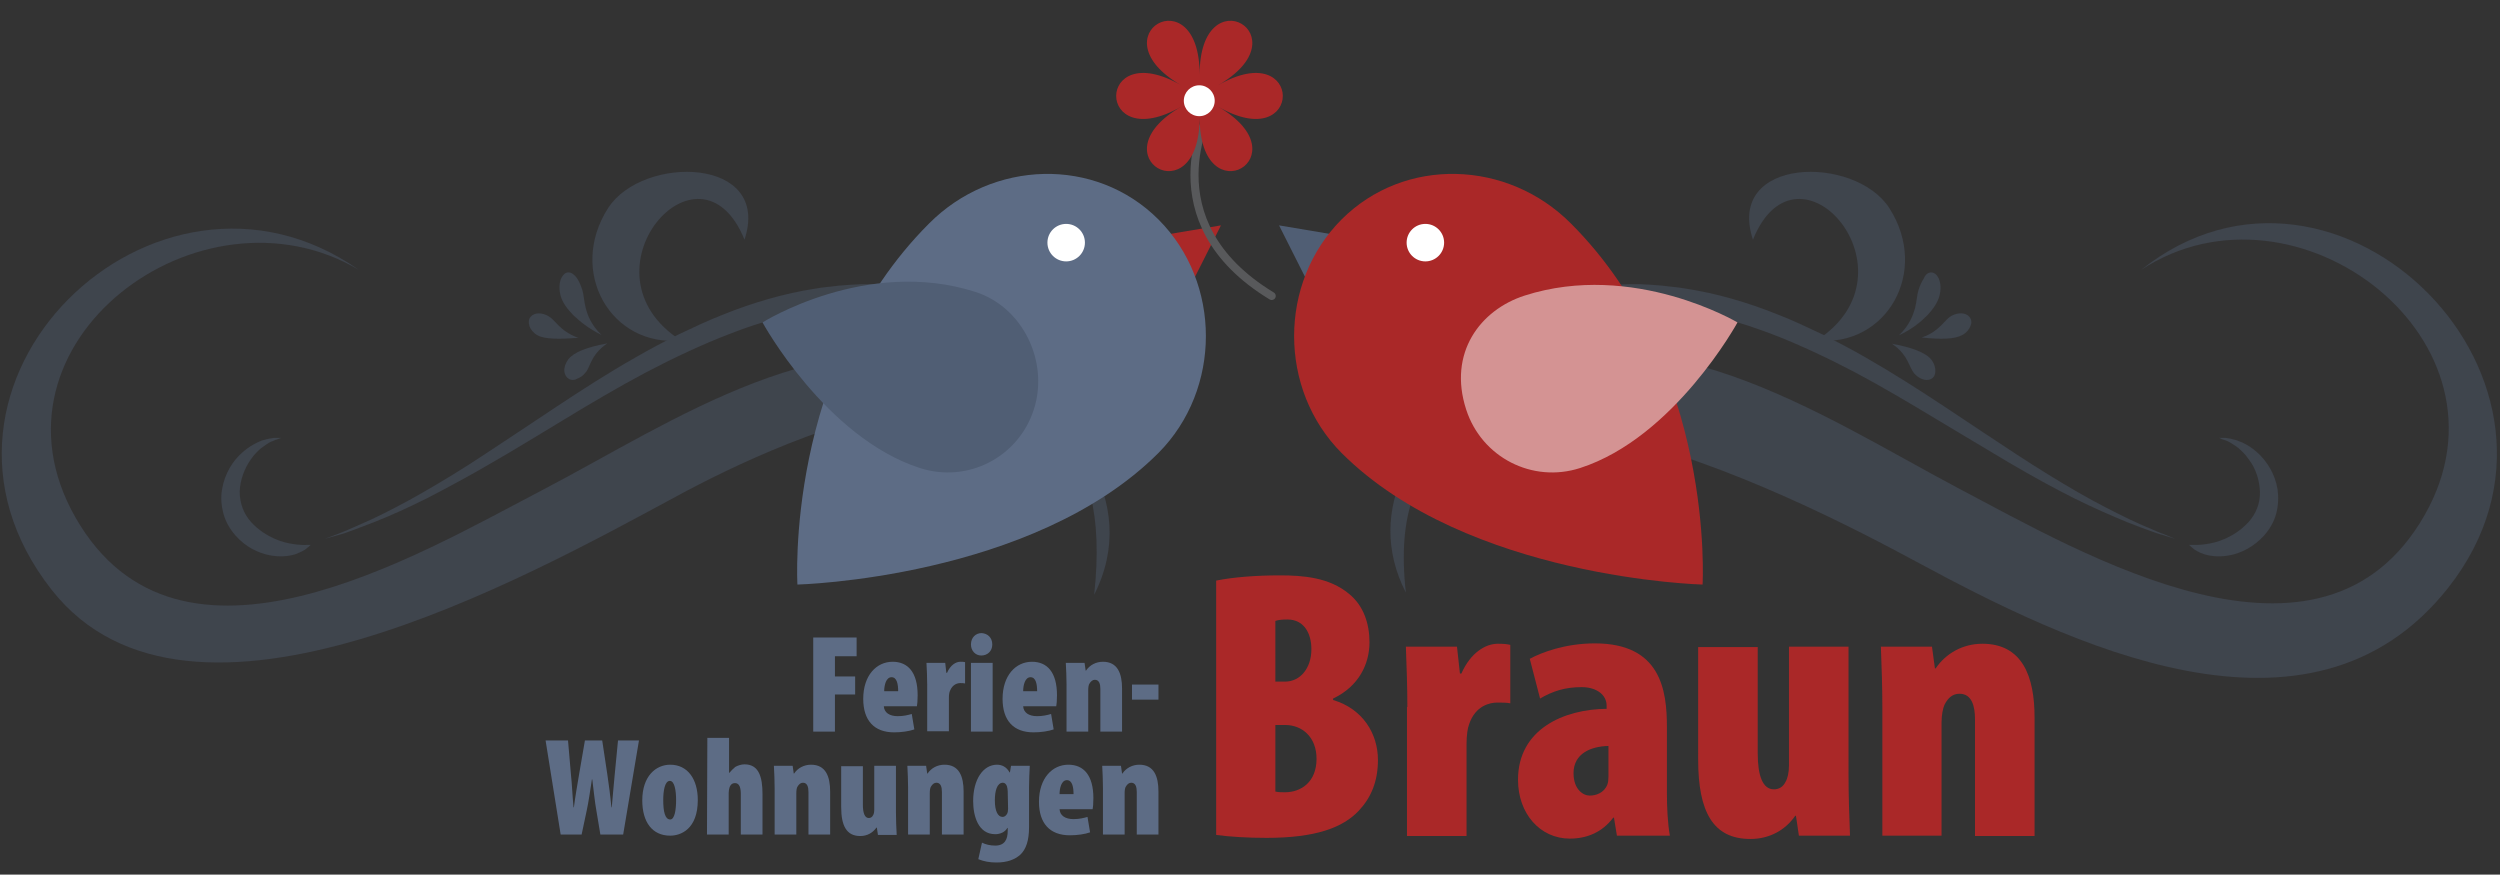 <?xml version="1.0" encoding="utf-8"?>
<!-- Generator: Adobe Illustrator 21.0.0, SVG Export Plug-In . SVG Version: 6.00 Build 0)  -->
<!DOCTYPE svg PUBLIC "-//W3C//DTD SVG 1.1//EN" "http://www.w3.org/Graphics/SVG/1.1/DTD/svg11.dtd">
<svg version="1.1" id="Layer_1" xmlns="http://www.w3.org/2000/svg" xmlns:xlink="http://www.w3.org/1999/xlink" x="0px" y="0px"
	 viewBox="0 0 680 237.9" style="enable-background:new 0 0 680 237.9;" xml:space="preserve">
<rect x="0" y="0" width="680" height="237.9" fill="#333333" stroke="none"/>
<style type="text/css">
	.st0{opacity:0.4;}
	.st1{fill:#505E74;}
	.st2{fill:#AA2828;}
	.st3{fill:#5D6C85;}
	.st4{fill:#FFFFFF;}
	.st5{fill:#D49393;}
	.st6{fill:none;stroke:#58595B;stroke-width:2.2;stroke-linecap:round;stroke-linejoin:round;stroke-miterlimit:10;}
	.st7{fill:#FAA61A;}
	.st8{enable-background:new    ;}
</style>
<g class="st0">
	<g>
		<g>
			<g>
				<path class="st1" d="M97.6,73.4c-43-25.5-104.1,19.8-77.1,67.3c28.1,49.3,93,10.3,127.2-7.5c34.7-18.1,78.6-48.8,119.9-31.9
					c23.6,9.7,43.1,34.8,30,60.5c9.8-87.8-86.5-41.5-113.4-26.9C143,157.1,51.7,208.2,14.1,160.5C-30,104.5,42.3,34.6,97.6,73.4z"/>
			</g>
		</g>
	</g>
	<g>
		<g>
			<g>
				<path class="st1" d="M88.3,146.6c0,0,1.2-0.5,3.4-1.3c1.1-0.4,2.5-1,4.1-1.7s3.4-1.5,5.4-2.4c4-1.9,8.7-4.3,13.9-7.3
					c5.2-3,11-6.5,17-10.5c6.1-4,12.5-8.3,19.3-12.8s13.9-9.1,21.5-13.4c3.8-2.2,7.6-4.2,11.6-6.2c4-1.9,8-3.8,12.1-5.4
					c8.2-3.3,16.7-5.8,25.2-7.1c2.1-0.4,4.2-0.5,6.3-0.8c2.1-0.2,4.1-0.3,6.1-0.4c2,0,4,0,5.9,0.1c1,0.1,1.9,0.1,2.8,0.2
					c0.5,0,0.9,0.1,1.4,0.1c0.5,0.1,0.9,0.1,1.4,0.2c7.3,1,13.8,2.9,19.4,5.2c5.6,2.4,10.3,5.2,14.3,8.1c1,0.8,1.9,1.5,2.8,2.2
					s1.7,1.5,2.5,2.3c1.6,1.4,2.9,3,4.2,4.4c4.9,5.8,7,10.8,8.4,14c1,3.3,1.5,4.8,1.5,4.8s-0.8-1.4-2.3-4.5
					c-1.8-2.9-4.5-7.4-9.6-12.4c-1.3-1.2-2.7-2.6-4.3-3.8c-0.8-0.6-1.6-1.3-2.5-1.9s-1.8-1.2-2.8-1.9c-3.9-2.4-8.5-4.9-13.8-6.8
					c-10.7-3.9-24.5-6.3-40.6-3.5c-8,1.3-16.2,3.5-24.1,6.6c-4,1.5-7.9,3.2-11.8,5c-3.9,1.8-7.7,3.7-11.5,5.7
					c-7.5,4-14.8,8.3-21.7,12.5c-7,4.2-13.6,8.3-19.9,11.9c-6.3,3.7-12.3,6.9-17.7,9.7c-5.4,2.7-10.3,4.9-14.4,6.5
					c-2.1,0.8-3.9,1.5-5.5,2.1s-3,1.1-4.2,1.4C89.5,146.2,88.3,146.6,88.3,146.6z"/>
			</g>
		</g>
	</g>
	<g>
		<g>
			<g>
				<path class="st1" d="M76.5,119.1c0,0-0.3,0.1-0.8,0.3c-0.2,0.1-0.6,0.2-0.9,0.3c-0.3,0.2-0.7,0.3-1.2,0.5
					c-0.4,0.2-0.9,0.5-1.3,0.8c-0.5,0.3-0.9,0.7-1.4,1c-0.9,0.8-1.9,1.8-2.7,3c-1.7,2.4-2.9,5.6-3,8.7c0,3.2,1.1,6.1,3.1,8.3
					s4.3,3.6,6.3,4.5s3.8,1.3,5.3,1.5c0.7,0.1,1.4,0.2,2,0.2s1.1,0.1,1.4,0c0.8,0,1.2,0,1.2,0s-0.2,0.3-0.9,0.8
					c-0.3,0.3-0.7,0.6-1.3,0.9c-0.6,0.3-1.3,0.6-2.1,0.9c-1.7,0.5-4.1,0.8-7,0.2s-6.3-2.1-9.2-5.4c-1.4-1.6-2.6-3.6-3.2-5.8
					c-0.6-2.2-0.8-4.5-0.4-6.7c0.7-4.3,3-7.9,5.6-10.1c1.3-1.2,2.7-2,3.9-2.6c0.7-0.3,1.2-0.6,1.8-0.7c0.6-0.2,1.1-0.3,1.6-0.4
					s0.9-0.1,1.3-0.2c0.4,0,0.7,0,1,0C76.2,119.1,76.5,119.1,76.5,119.1z"/>
			</g>
		</g>
	</g>
	<g>
		<g>
			<g>
				<path class="st1" d="M202.5,65.2c-12.2-30.2-46.1,8.9-17.3,27.4c-19,1.9-30.9-18.7-19.8-36C174.8,42,210,42.6,202.5,65.2z"/>
			</g>
		</g>
	</g>
	<g>
		<g>
			<g>
				<path class="st1" d="M513.9,56.6c11.1,17.3-0.8,37.9-19.8,36c28.8-18.5-5.1-57.6-17.3-27.4C469.3,42.6,504.5,42,513.9,56.6z"/>
			</g>
		</g>
	</g>
	<g>
		<g>
			<g>
				<path class="st1" d="M154.8,103.1c-0.7-0.4-1.2-1.1-1.3-2.1s0.3-2.2,1.1-3.3c0.8-1,2.1-1.8,3.8-2.5c1.8-0.7,4-1.3,6.8-1.8
					c-2.4,1.6-3.6,3.4-4.3,4.8s-1,2.5-1.7,3.2c-0.6,0.8-1.4,1.3-2.2,1.6C156.4,103.4,155.6,103.5,154.8,103.1z"/>
			</g>
		</g>
	</g>
	<g>
		<g>
			<g>
				<path class="st1" d="M154.7,74.1c0.8,0,1.6,0.7,2.2,1.5c0.6,0.9,1.1,2,1.5,3.3s0.4,2.8,0.9,4.8s1.5,4.7,4.3,7.4
					c-3.5-1.7-5.9-3.7-7.7-5.4c-1.7-1.8-2.9-3.4-3.4-5.2s-0.4-3.5,0.1-4.7C153.1,74.7,153.9,74,154.7,74.1z"/>
			</g>
		</g>
	</g>
	<g>
		<g>
			<g>
				<path class="st1" d="M144.3,86.2c1.1-1.3,3.2-1.2,4.9-0.2c0.9,0.5,1.6,1.4,2.7,2.5c1.1,1.1,2.7,2.4,5.4,3.4
					c-2.8,0.2-5,0.3-6.8,0.2s-3.2-0.3-4.3-0.9s-1.9-1.6-2.2-2.5C143.7,87.7,143.8,86.8,144.3,86.2z"/>
			</g>
		</g>
	</g>
	<g>
		<g>
			<g>
				<path class="st1" d="M582.4,73.4c53.4-42.6,127.2,31.1,83.5,86.5c-37.6,47.6-103.7,15-145-7.3c-28.4-15.3-148.3-78.5-138.5,8.6
					c-11.8-23,2.9-45.5,23.1-56.9c42.2-23.9,90.4,9,126.8,28.3c34.4,18.1,99.2,56.6,127.2,7.5C686.4,92.9,624.6,45.7,582.4,73.4z"/>
			</g>
		</g>
	</g>
	<g>
		<g>
			<g>
				<path class="st1" d="M591.7,146.6c0,0-1.2-0.4-3.5-1.1c-1.2-0.3-2.5-0.8-4.2-1.4c-1.6-0.6-3.5-1.3-5.5-2.1
					c-4.1-1.7-9-3.8-14.4-6.5s-11.4-6-17.7-9.7s-13-7.8-19.9-11.9c-7-4.2-14.2-8.5-21.7-12.5c-3.8-2-7.6-3.9-11.5-5.7
					s-7.8-3.5-11.8-5c-8-3-16.1-5.3-24.1-6.6c-16.1-2.8-29.9-0.4-40.6,3.5c-5.4,2-9.9,4.4-13.8,6.8c-1,0.6-1.9,1.3-2.8,1.9
					s-1.7,1.3-2.5,1.9c-1.7,1.2-3,2.6-4.3,3.8c-5.2,5-7.8,9.5-9.6,12.4c-1.5,3-2.3,4.5-2.3,4.5s0.4-1.5,1.5-4.8
					c1.3-3.2,3.4-8.2,8.4-14c1.3-1.4,2.6-3,4.2-4.4c0.8-0.7,1.6-1.5,2.5-2.3c0.9-0.7,1.8-1.4,2.8-2.2c4-2.9,8.7-5.8,14.3-8.1
					c5.6-2.3,12.1-4.2,19.4-5.2c0.5-0.1,0.9-0.1,1.4-0.2c0.5,0,0.9-0.1,1.4-0.1c0.9-0.1,1.9-0.1,2.8-0.2c1.9-0.1,3.9-0.1,5.9-0.1
					c2,0.1,4,0.2,6.1,0.4c2.1,0.3,4.2,0.4,6.3,0.8c8.5,1.3,17,3.8,25.2,7.1c4.1,1.6,8.1,3.5,12.1,5.4c3.9,2,7.8,4,11.6,6.2
					c7.5,4.3,14.7,8.9,21.5,13.4s13.3,8.9,19.3,12.8c6.1,4,11.8,7.5,17,10.5s10,5.4,13.9,7.3c2,0.9,3.8,1.8,5.4,2.4
					c1.6,0.7,2.9,1.3,4.1,1.7C590.5,146.1,591.7,146.6,591.7,146.6z"/>
			</g>
		</g>
	</g>
	<g>
		<g>
			<g>
				<path class="st1" d="M603.5,119.1c0,0,0.3,0,0.8,0c0.3,0,0.6,0,1,0c0.4,0.1,0.8,0.1,1.3,0.2s1,0.3,1.6,0.4
					c0.6,0.2,1.2,0.5,1.8,0.7c1.2,0.6,2.6,1.4,3.9,2.6c2.6,2.3,4.9,5.8,5.6,10.1c0.3,2.2,0.2,4.5-0.4,6.7c-0.6,2.2-1.8,4.2-3.2,5.8
					c-2.9,3.2-6.3,4.8-9.2,5.4c-2.9,0.6-5.3,0.3-7-0.2c-0.9-0.3-1.6-0.6-2.1-0.9c-0.6-0.3-1-0.6-1.3-0.9c-0.6-0.5-0.9-0.8-0.9-0.8
					s0.4,0,1.2,0c0.4,0,0.9,0,1.4,0c0.6,0,1.2-0.1,2-0.2c1.5-0.2,3.3-0.6,5.3-1.5s4.3-2.3,6.3-4.5s3.2-5.1,3.1-8.3
					c-0.1-3.1-1.2-6.4-3-8.7c-0.8-1.2-1.8-2.2-2.7-3c-0.5-0.4-1-0.8-1.4-1c-0.5-0.3-0.9-0.6-1.3-0.8c-0.4-0.2-0.8-0.4-1.2-0.5
					c-0.3-0.1-0.7-0.2-0.9-0.3C603.8,119.1,603.5,119.1,603.5,119.1z"/>
			</g>
		</g>
	</g>
	<g>
		<g>
			<g>
				<path class="st1" d="M525.2,103.1c-0.8,0.4-1.6,0.3-2.4,0c-0.8-0.3-1.6-0.9-2.2-1.6c-0.6-0.8-1-1.8-1.7-3.2s-1.9-3.2-4.3-4.8
					c2.8,0.5,5,1.1,6.8,1.8c1.7,0.7,3,1.4,3.9,2.5c0.8,1,1.2,2.3,1.1,3.3C526.4,102,525.9,102.8,525.2,103.1z"/>
			</g>
		</g>
	</g>
	<g>
		<g>
			<g>
				<path class="st1" d="M525.3,74.1c0.8,0,1.6,0.6,2.1,1.8c0.5,1.2,0.6,2.9,0.1,4.7c-0.5,1.7-1.6,3.4-3.3,5.2
					c-1.8,1.8-4.2,3.8-7.7,5.4c2.9-2.7,3.8-5.4,4.4-7.4c0.5-2.1,0.5-3.5,0.9-4.8s0.9-2.4,1.5-3.3C523.7,74.7,524.4,74.1,525.3,74.1z
					"/>
			</g>
		</g>
	</g>
	<g>
		<g>
			<g>
				<path class="st1" d="M535.7,86.2c0.5,0.6,0.7,1.5,0.3,2.4c-0.3,0.9-1.1,1.9-2.2,2.5c-1.1,0.6-2.5,0.9-4.3,1s-4,0-6.8-0.3
					c2.7-0.9,4.3-2.3,5.4-3.4c1.1-1.1,1.8-2,2.7-2.5C532.5,85,534.6,84.9,535.7,86.2z"/>
			</g>
		</g>
	</g>
</g>
<g>
	<polygon class="st2" points="302.4,66.3 332.1,61.3 313.5,98.2 	"/>
	<g>
		<path class="st3" d="M315.1,59.7c17.2,17.2,17.2,46.2,0,63.5c-34.2,34.2-98.2,35.8-98.2,35.8s-3.5-58.9,35.8-98.2
			C269.9,43.5,297.9,42.5,315.1,59.7z"/>
	</g>
	<g>
		<path class="st1" d="M281.2,111.4c-4.2,13-18,20.1-31,15.9c-25.7-8.3-42.8-39.6-42.8-39.6s28.3-17.8,57.9-8.3
			C278.2,83.5,285.4,98.4,281.2,111.4z"/>
	</g>
	<circle class="st4" cx="290" cy="66" r="5.1"/>
	<g>
		<g>
			<polygon class="st1" points="377.6,66.3 347.9,61.3 366.5,98.2 			"/>
		</g>
		<g>
			<path class="st2" d="M364.9,59.7c-17.2,17.2-17.2,46.2,0,63.5c34.2,34.2,98.2,35.8,98.2,35.8s3.5-58.9-35.8-98.2
				C410.1,43.5,382.1,42.5,364.9,59.7z"/>
		</g>
		<g>
			<path class="st5" d="M398.8,111.4c4.2,13,18,20.1,31,15.9c25.7-8.3,42.8-39.6,42.8-39.6s-28.3-16.8-57.9-7.3
				C402.6,84.3,393.8,96,398.8,111.4z"/>
		</g>
		<circle class="st4" cx="387.7" cy="66" r="5.1"/>
	</g>
	<path class="st6" d="M329.1,30c0,0-16.8,30.1,16.8,50.5"/>
	<path class="st7" d="M362.7,20.5"/>
	<path class="st7" d="M365.4,20.5"/>
	<g>
		<g>
			<path class="st2" d="M331.3,23.2c23.6-13.6-5-30.1-5-2.9c0-27.2-28.6-10.7-5,2.9c-23.6-13.6-23.6,19.4,0,5.8
				c-23.6,13.6,5,30.1,5,2.9c0,27.2,28.6,10.7,5-2.9C354.8,42.6,354.8,9.6,331.3,23.2z"/>
		</g>
		<circle class="st4" cx="326.2" cy="27.4" r="4.2"/>
	</g>
</g>
<g class="st8">
	<path class="st3" d="M221.2,173.4H233v5.1h-5.9v5.5h5.5v4.9h-5.5V199h-5.9L221.2,173.4L221.2,173.4z"/>
	<path class="st3" d="M240.4,192.1c0.1,1.7,1.5,2.7,3.8,2.7c1.5,0,2.8-0.3,3.8-0.6l0.7,4.2c-1.4,0.5-3.5,0.8-5.5,0.8
		c-5.4,0-8.4-3.2-8.4-9.1c0-6.4,3.6-10.1,8-10.1c4.1,0,6.8,2.8,6.8,9.1c0,1.6-0.1,2.4-0.2,3L240.4,192.1L240.4,192.1z M244.3,188
		c0-1.8-0.3-3.8-1.8-3.8s-2,2.2-2,3.8H244.3z"/>
	<path class="st3" d="M252.2,186.3c0-2-0.1-4.1-0.2-6h5.1l0.3,2.7h0.2c0.9-2.1,2.4-3,3.6-3c0.6,0,0.9,0,1.3,0.1v5.8
		c-0.4-0.1-0.8-0.1-1.3-0.1c-0.7,0-2.1,0.3-2.8,2.1c-0.2,0.4-0.3,1.1-0.3,1.9v9.1h-5.9L252.2,186.3L252.2,186.3z"/>
	<path class="st3" d="M269.9,175.3c0,1.8-1.3,3-3,3c-1.6,0-2.8-1.3-2.8-3c0-1.9,1.3-3.1,2.9-3.1
		C268.6,172.3,269.9,173.4,269.9,175.3z M264.1,199v-18.7h5.9V199H264.1z"/>
	<path class="st3" d="M278.3,192.1c0.1,1.7,1.5,2.7,3.8,2.7c1.5,0,2.8-0.3,3.8-0.6l0.7,4.2c-1.4,0.5-3.5,0.8-5.5,0.8
		c-5.4,0-8.4-3.2-8.4-9.1c0-6.4,3.6-10.1,8-10.1c4.1,0,6.8,2.8,6.8,9.1c0,1.6-0.1,2.4-0.2,3L278.3,192.1L278.3,192.1z M282.1,188
		c0-1.8-0.3-3.8-1.8-3.8s-2,2.2-2,3.8H282.1z"/>
	<path class="st3" d="M290.1,186.3c0-2-0.1-4.1-0.2-6h5.1l0.3,2.1h0.1c1-1.5,2.7-2.4,4.6-2.4c4,0,5.2,3.2,5.2,7.3V199h-5.9v-11.6
		c0-1.3-0.3-2.5-1.5-2.5c-0.6,0-1.1,0.4-1.5,1.1c-0.2,0.3-0.3,1-0.3,1.7V199h-5.9L290.1,186.3L290.1,186.3z"/>
	<path class="st3" d="M315.1,186.2v4.1h-7.2v-4.1H315.1z"/>
</g>
<g class="st8">
	<path class="st3" d="M152.5,227l-4.1-25.6h6.1l0.8,9.3c0.3,2.8,0.4,5.8,0.7,8.9h0.1c0.4-3.1,0.9-5.9,1.4-8.9l1.6-9.3h4.7l1.4,9.3
		c0.4,2.8,0.8,5.6,1.1,8.9h0.1c0.3-3.2,0.5-5.9,0.8-8.9l0.9-9.3h5.7l-4.3,25.6h-6.2l-1.1-6.6c-0.4-2.2-0.7-5.2-1.1-8.4H161
		c-0.5,3.2-0.9,6.1-1.4,8.4l-1.4,6.6H152.5z"/>
	<path class="st3" d="M189.8,217.6c0,8-4.7,9.7-7.5,9.7c-4.9,0-7.6-3.7-7.6-9.6c0-6.6,3.7-9.7,7.6-9.7
		C187.1,208,189.8,212,189.8,217.6z M180.4,217.6c0,3.2,0.5,5.3,1.9,5.3c1.2,0,1.6-2.6,1.6-5.3c0-2.5-0.4-5.2-1.7-5.2
		C180.8,212.4,180.4,215.2,180.4,217.6z"/>
	<path class="st3" d="M192.4,200.7h5.9v9.5h0.1c0.5-0.6,1-1.1,1.6-1.6c0.7-0.4,1.7-0.7,2.5-0.7c3.9,0,4.9,3.4,4.9,8.1v11h-5.9v-11
		c0-1.6-0.3-3-1.6-3c-0.6,0-1.2,0.3-1.5,1.3c-0.1,0.3-0.2,1-0.2,1.4V227h-5.9L192.4,200.7L192.4,200.7z"/>
	<path class="st3" d="M210.7,214.3c0-2-0.1-4.1-0.2-6h5.1l0.3,2.1h0.1c1-1.5,2.7-2.4,4.6-2.4c4,0,5.2,3.2,5.2,7.3V227h-5.9v-11.6
		c0-1.3-0.3-2.5-1.5-2.5c-0.6,0-1.1,0.4-1.5,1.1c-0.2,0.3-0.3,1-0.3,1.7V227h-5.9L210.7,214.3L210.7,214.3z"/>
	<path class="st3" d="M243.7,221.1c0,2,0.1,4.1,0.2,6h-5.1l-0.3-2h-0.1c-1,1.4-2.5,2.3-4.4,2.3c-3.7,0-5.2-2.7-5.2-7.9v-11.1h5.9
		v10.5c0,2.2,0.5,3.6,1.6,3.6c0.5,0,0.9-0.2,1.2-0.8c0.2-0.3,0.3-0.9,0.3-1.6v-11.8h5.9L243.7,221.1L243.7,221.1z"/>
	<path class="st3" d="M247,214.3c0-2-0.1-4.1-0.2-6h5.1l0.3,2.1h0.1c1-1.5,2.7-2.4,4.6-2.4c4,0,5.2,3.2,5.2,7.3V227h-5.9v-11.6
		c0-1.3-0.3-2.5-1.5-2.5c-0.6,0-1.1,0.4-1.5,1.1c-0.2,0.3-0.3,1-0.3,1.7V227H247V214.3z"/>
	<path class="st3" d="M279.9,225c0,3.6-0.8,6-2.4,7.5c-1.5,1.3-3.5,2.1-6.5,2.1c-1.8,0-3.4-0.3-4.9-0.9l1-4.5c1,0.5,2.2,0.8,3.6,0.8
		c2.6,0,3.4-1.7,3.4-4v-0.8H274c-0.6,1.1-1.9,1.7-3.3,1.7c-4.6,0-6-4.9-6-9c0-5.9,2.7-9.9,6.5-9.9c1.3,0,2.6,0.6,3.4,2.1h0.1
		l0.3-1.8h5.1c-0.1,1.9-0.2,4-0.2,6V225z M274.1,215.3c0-0.5-0.1-1-0.2-1.4c-0.2-0.6-0.6-1-1.1-1c-1.6,0-2.2,2.2-2.2,4.8
		c0,2.9,0.8,4.5,2.1,4.5c0.5,0,0.9-0.3,1.2-0.8c0.2-0.3,0.3-0.9,0.3-1.4L274.1,215.3L274.1,215.3z"/>
	<path class="st3" d="M288.2,220.1c0.1,1.7,1.5,2.7,3.8,2.7c1.5,0,2.8-0.3,3.8-0.6l0.7,4.2c-1.4,0.5-3.5,0.8-5.5,0.8
		c-5.4,0-8.4-3.2-8.4-9.1c0-6.4,3.6-10.1,8-10.1c4.1,0,6.8,2.8,6.8,9.1c0,1.6-0.1,2.4-0.2,3L288.2,220.1L288.2,220.1z M292,216
		c0-1.8-0.3-3.8-1.8-3.8s-2,2.2-2,3.8H292z"/>
	<path class="st3" d="M300,214.3c0-2-0.1-4.1-0.2-6h5.1l0.3,2.1h0.1c1-1.5,2.7-2.4,4.6-2.4c4,0,5.2,3.2,5.2,7.3V227h-5.9v-11.6
		c0-1.3-0.3-2.5-1.5-2.5c-0.6,0-1.1,0.4-1.5,1.1c-0.2,0.3-0.3,1-0.3,1.7V227H300V214.3z"/>
</g>
<g class="st8">
	<path class="st2" d="M330.9,157.9c4.5-0.9,10.7-1.4,17.2-1.4s13.5,0.6,18.8,5c4.1,3.3,5.6,8.3,5.6,13.2c0,5.9-2.9,12-9.9,15.3v0.4
		c8.1,2.4,12.2,9.2,12.2,16.3c0,5.9-1.9,10.3-5.2,13.8c-4.3,4.6-11.7,7.4-25.1,7.4c-5.2,0-10.1-0.3-13.7-0.8v-69.2H330.9z
		 M346.9,185.4h2.6c4.3,0,7.2-3.8,7.2-8.8c0-4.6-2.2-8.1-6.5-8.1c-1.4,0-2.5,0.1-3.3,0.4L346.9,185.4L346.9,185.4z M346.9,215.3
		c0.8,0.2,1.7,0.2,2.6,0.2c4.4,0,8.6-2.8,8.6-9.1c0-6-4-9.2-8.5-9.2h-2.7V215.3z"/>
	<path class="st2" d="M382.8,192.3c0-5.4-0.2-11.2-0.4-16.4h13.9l0.8,7.3h0.4c2.5-5.7,6.6-8.1,9.9-8.1c1.7,0,2.5,0.1,3.4,0.3v15.9
		c-1-0.2-2.1-0.2-3.6-0.2c-1.9,0-5.9,0.8-7.6,5.9c-0.4,1-0.7,3-0.7,5.3v25.1h-16.2v-35.1L382.8,192.3L382.8,192.3z"/>
	<path class="st2" d="M453.4,215.5c0,4.2,0.2,8.3,0.8,11.8h-14.4l-0.8-4.9h-0.2c-3,4-7.2,5.7-11.8,5.7c-8.1,0-14.1-6.8-14.1-16
		c0-13.8,12.5-19.2,24.1-19.3v-0.9c0-2.8-2.6-5-6.8-5c-4.5,0-7.9,1.1-11.3,3.1l-2.8-10.8c3.1-1.7,9.6-4.2,17.7-4.2
		c17.9,0,19.6,12.7,19.6,22.7L453.4,215.5L453.4,215.5z M437.5,202.9c-4.7,0.1-9.5,2-9.5,7.4c0,4.4,2.6,6.1,4.4,6.1
		c1.7,0,3.9-0.7,4.8-3c0.2-0.5,0.3-1.3,0.3-2.1L437.5,202.9L437.5,202.9z"/>
	<path class="st2" d="M502.8,210.9c0,5.4,0.2,11.2,0.4,16.4h-13.9l-0.8-5.4h-0.2c-2.7,3.9-7,6.3-12.2,6.3
		c-10.1,0-14.2-7.3-14.2-21.6V176h16.2v28.9c0,6.2,1.4,9.8,4.4,9.8c1.3,0,2.5-0.6,3.2-2.1c0.5-0.8,0.9-2.5,0.9-4.3v-32.4h16.2V210.9
		z"/>
	<path class="st2" d="M512,192.3c0-5.4-0.2-11.2-0.4-16.4h13.9l0.8,5.9h0.2c2.8-4.1,7.4-6.7,12.7-6.7c10.9,0,14.2,8.9,14.2,20v32.3
		h-16.2v-31.8c0-3.6-0.9-6.9-4.2-6.9c-1.8,0-3.1,1-4.1,3c-0.4,0.9-0.8,2.7-0.8,4.8v30.8H512V192.3z"/>
</g>
</svg>
